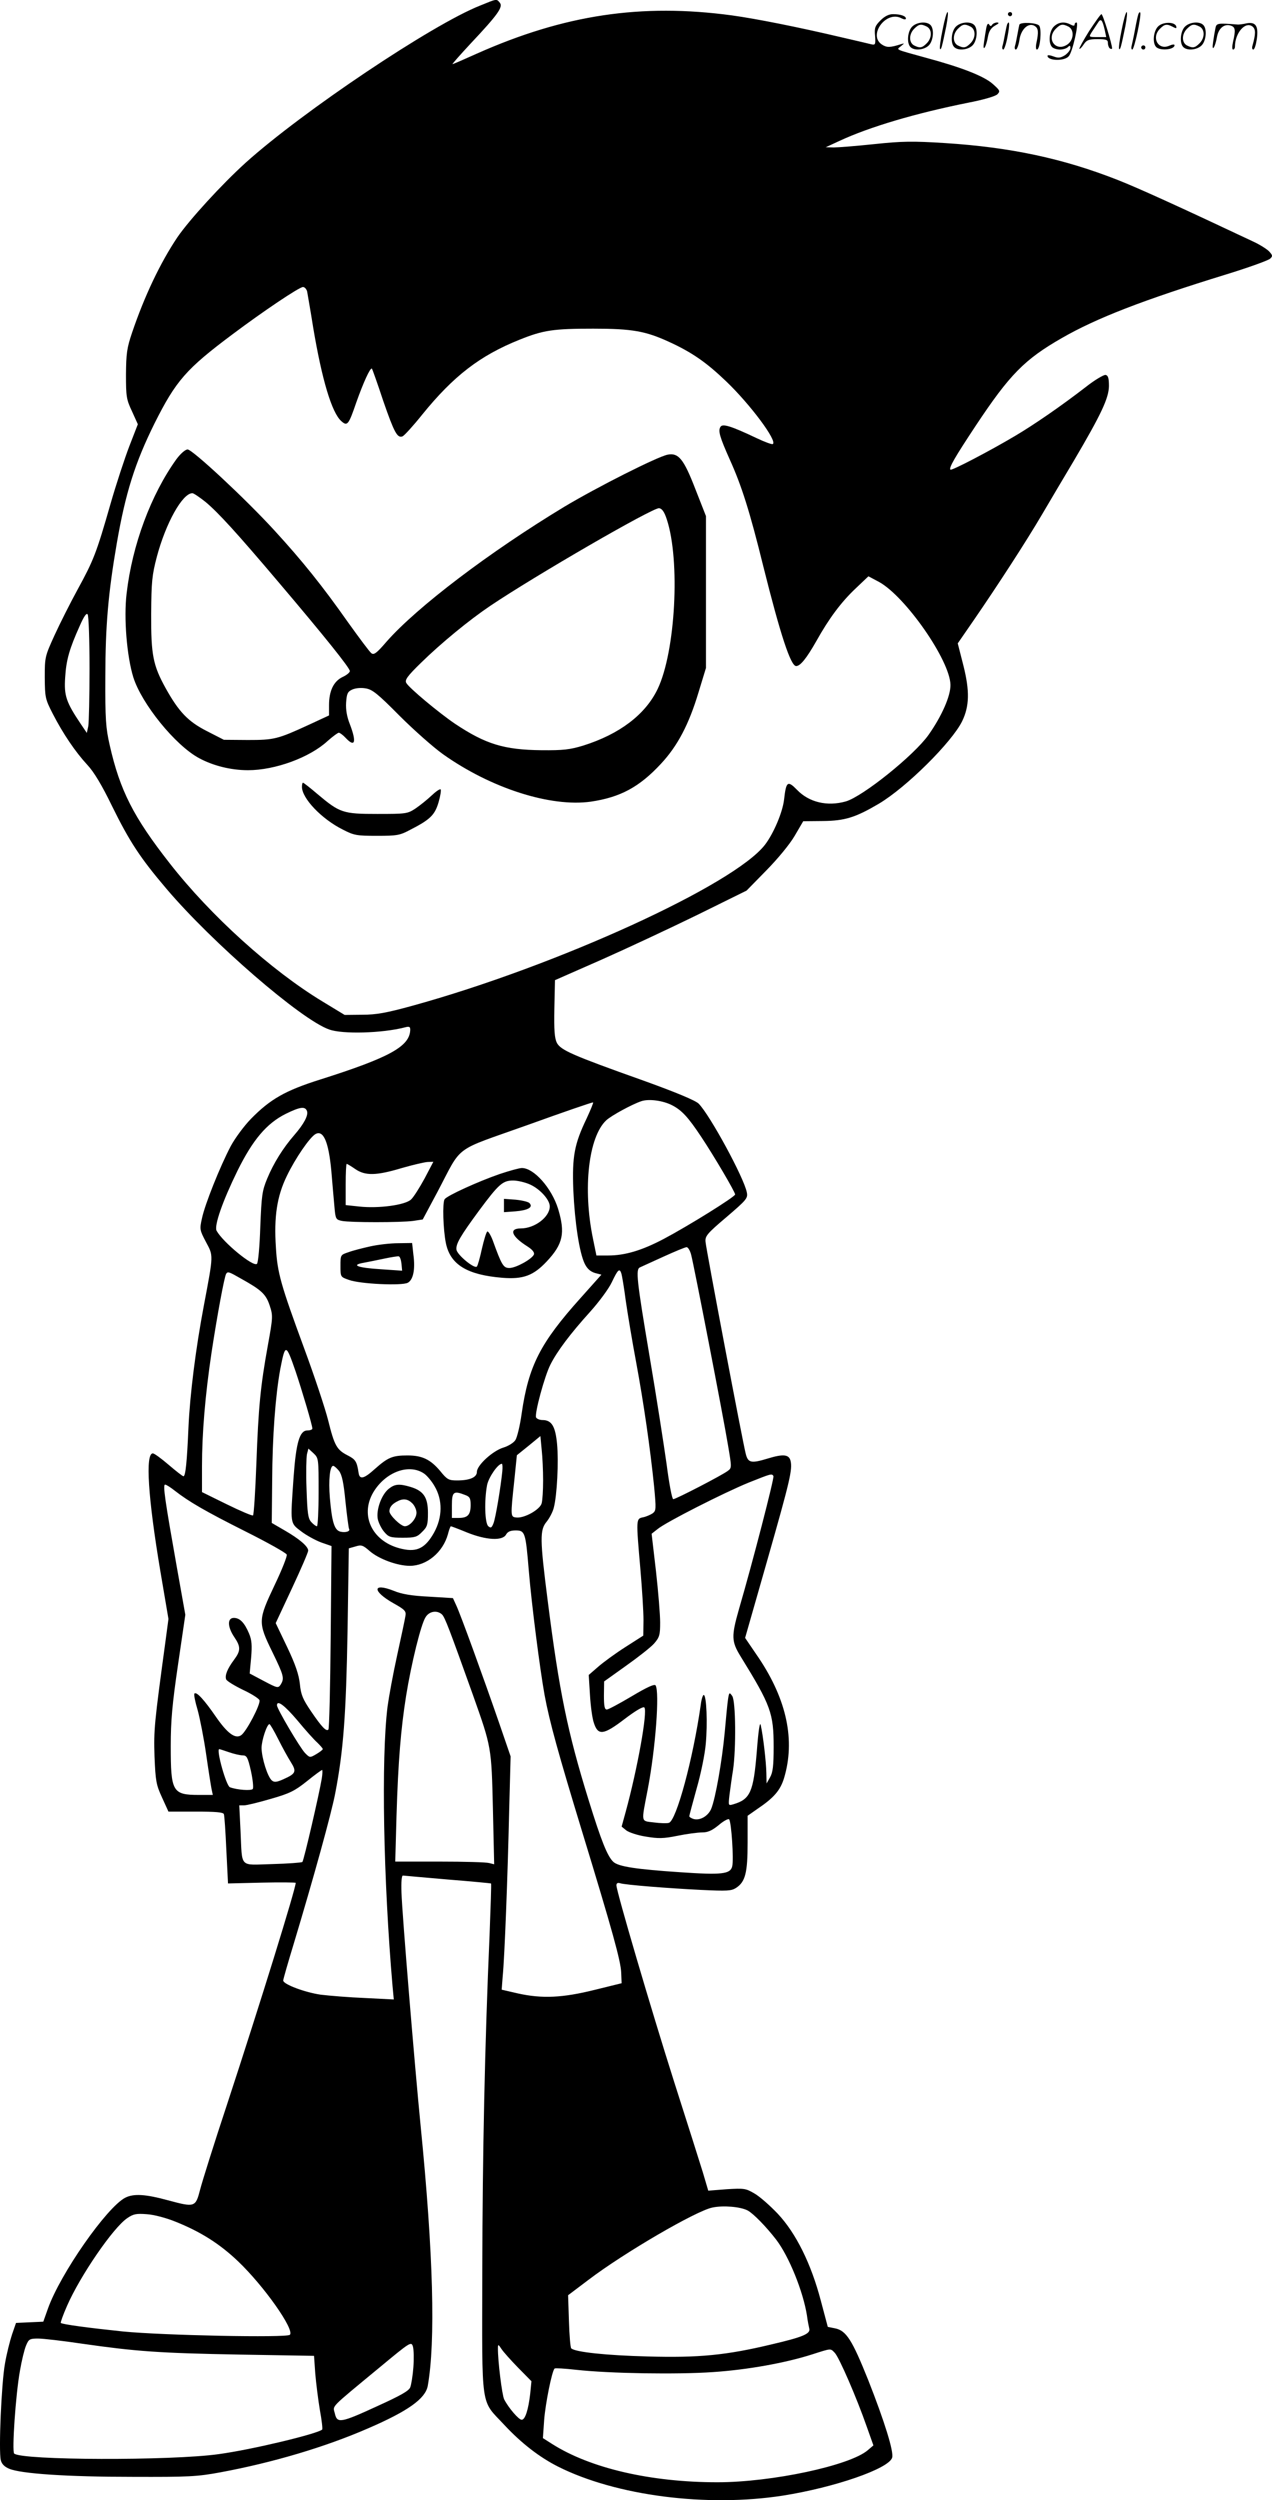<svg version="1.0" xmlns="http://www.w3.org/2000/svg"
  viewBox="0 0 610.785 1200.435"
 preserveAspectRatio="xMidYMid meet">
<g transform="translate(-0.011,1200.798) scale(0.1,-0.1)"
fill="#000000" stroke="none">
<path d="M2305 11981 c-230 -91 -853 -509 -1125 -754 -116 -105 -271 -275
-328 -358 -83 -124 -158 -282 -218 -459 -25 -74 -28 -100 -29 -200 0 -106 2
-120 29 -177 l28 -62 -40 -103 c-22 -57 -64 -184 -92 -282 -67 -234 -81 -269
-157 -408 -35 -64 -85 -163 -111 -220 -46 -101 -47 -105 -47 -203 1 -96 2
-103 39 -175 49 -95 107 -181 166 -245 31 -33 70 -98 117 -195 85 -173 137
-252 263 -400 219 -258 646 -628 781 -675 64 -23 253 -18 362 10 22 6 27 4 27
-11 -2 -80 -98 -133 -432 -239 -168 -53 -240 -94 -333 -189 -33 -34 -76 -92
-97 -131 -51 -97 -124 -279 -138 -346 -12 -53 -11 -57 19 -114 36 -68 37 -56
-10 -305 -39 -206 -67 -428 -74 -586 -7 -164 -14 -234 -24 -234 -4 0 -36 25
-71 55 -35 30 -69 55 -76 55 -37 0 -23 -214 36 -565 l39 -230 -14 -105 c-54
-397 -57 -426 -53 -555 5 -119 8 -136 36 -197 l31 -68 131 0 c95 0 132 -3 135
-12 3 -7 8 -85 12 -173 l8 -160 163 4 c89 2 162 1 162 -1 0 -28 -167 -568
-331 -1068 -61 -184 -118 -366 -128 -405 -22 -85 -25 -86 -155 -51 -106 29
-164 33 -205 12 -89 -47 -311 -364 -371 -533 l-22 -62 -66 -3 -65 -3 -19 -55
c-10 -30 -26 -93 -34 -140 -17 -93 -31 -421 -20 -464 4 -18 18 -32 40 -41 56
-24 280 -39 591 -39 272 -1 312 1 425 22 248 46 502 121 708 211 192 83 274
142 286 203 38 213 27 635 -34 1248 -29 294 -89 1020 -92 1120 -2 54 1 84 7
83 6 -1 103 -9 215 -19 113 -9 206 -18 208 -19 2 -2 -2 -112 -7 -246 -23 -527
-34 -1050 -35 -1614 -1 -680 -10 -615 106 -740 82 -88 169 -155 258 -200 279
-140 714 -196 1080 -139 247 39 508 129 524 182 9 28 -37 175 -115 373 -77
192 -105 237 -159 248 l-35 7 -33 124 c-47 180 -120 326 -207 419 -38 40 -88
84 -113 98 -41 24 -49 25 -132 20 l-89 -7 -26 88 c-15 48 -76 242 -137 432
-113 356 -278 918 -278 946 0 10 6 14 18 10 26 -8 228 -24 389 -32 125 -6 145
-5 168 10 44 29 55 72 55 216 l0 130 47 33 c79 53 110 89 128 148 54 180 14
374 -121 576 l-66 97 106 371 c111 389 122 438 112 480 -8 30 -35 33 -110 10
-79 -24 -94 -21 -105 23 -14 53 -190 981 -193 1017 -3 28 7 40 100 119 98 84
104 91 98 120 -14 70 -176 369 -231 425 -15 15 -105 53 -266 111 -343 122
-396 146 -415 181 -11 23 -14 60 -12 165 l3 136 225 99 c124 55 331 152 460
215 l235 116 95 97 c55 56 112 125 136 166 l41 70 94 1 c106 1 157 17 269 83
133 79 351 296 400 396 35 72 37 145 6 268 l-27 106 78 113 c112 163 250 375
328 508 37 63 105 178 151 255 132 224 168 301 169 359 0 39 -4 51 -16 54 -9
1 -52 -24 -95 -58 -119 -92 -250 -182 -338 -234 -126 -75 -307 -169 -312 -163
-9 8 22 61 122 212 162 244 233 317 413 420 165 95 388 182 791 306 107 33
201 67 209 75 13 12 12 16 -4 34 -10 11 -46 34 -79 49 -352 166 -550 256 -649
295 -262 103 -515 157 -829 177 -156 10 -207 9 -340 -5 -86 -9 -173 -16 -194
-16 l-39 1 65 30 c146 68 366 133 620 184 73 14 130 31 139 40 15 15 13 19
-22 50 -43 38 -151 80 -322 126 -152 42 -141 37 -119 55 18 15 18 15 1 10 -53
-17 -69 -17 -92 -2 -69 45 21 166 94 126 12 -6 21 -7 21 -1 0 12 -25 21 -62
21 -20 0 -40 -10 -60 -30 -26 -26 -30 -36 -26 -75 3 -40 1 -44 -17 -40 -11 3
-76 18 -145 34 -208 49 -409 89 -525 105 -436 59 -806 3 -1224 -183 -62 -28
-115 -51 -118 -51 -3 0 37 45 88 100 130 138 156 175 139 195 -16 19 -12 20
-95 -14z m-830 -1373 c2 -13 16 -90 29 -173 42 -250 89 -408 135 -449 29 -26
35 -18 72 90 33 93 67 169 75 162 2 -2 27 -72 54 -154 53 -153 68 -181 93
-171 8 3 51 50 95 105 150 185 277 283 467 359 114 46 163 53 354 53 188 0
252 -12 365 -64 109 -50 178 -98 273 -189 116 -111 247 -287 224 -301 -4 -3
-39 10 -77 28 -122 58 -164 71 -174 55 -13 -19 -4 -49 45 -159 56 -124 95
-246 160 -510 83 -332 132 -480 158 -480 20 0 50 37 97 120 61 109 119 187
189 253 l61 58 51 -27 c127 -70 341 -377 343 -494 1 -53 -41 -149 -105 -240
-69 -98 -317 -297 -398 -320 -89 -25 -176 -4 -233 55 -46 47 -53 42 -63 -46
-7 -61 -50 -162 -91 -216 -147 -193 -1001 -583 -1694 -774 -124 -34 -172 -43
-240 -43 l-85 -1 -107 65 c-246 149 -537 412 -733 663 -174 222 -239 350 -288
567 -19 83 -22 124 -21 330 0 242 14 402 55 640 42 243 88 387 181 575 103
205 151 261 376 429 144 108 319 226 337 226 8 0 17 -10 20 -22z m-1045 -1809
c0 -136 -3 -261 -6 -278 l-7 -32 -29 43 c-70 104 -81 136 -75 223 5 84 20 137
70 248 20 46 33 64 38 55 5 -7 9 -124 9 -259z m2798 -2098 c46 -24 76 -56 139
-151 62 -93 163 -265 163 -277 0 -11 -223 -150 -342 -213 -106 -56 -187 -80
-268 -80 l-56 0 -17 83 c-49 239 -21 486 64 566 25 23 124 77 169 92 36 12
104 3 148 -20z m-411 -63 c-59 -123 -70 -182 -64 -343 7 -156 29 -302 55 -355
12 -24 27 -37 49 -44 l31 -8 -100 -112 c-194 -216 -250 -326 -283 -555 -8 -58
-22 -115 -30 -127 -8 -13 -34 -29 -57 -36 -51 -15 -128 -85 -128 -117 0 -26
-34 -41 -95 -41 -40 0 -48 4 -81 45 -47 56 -87 75 -157 75 -72 0 -94 -9 -157
-65 -53 -48 -73 -52 -78 -19 -8 55 -15 65 -52 84 -53 27 -64 47 -94 168 -14
56 -66 213 -116 348 -111 302 -128 360 -135 482 -10 148 5 247 53 345 40 83
109 184 137 200 38 21 63 -37 76 -176 5 -61 12 -140 15 -173 5 -59 7 -62 36
-68 40 -8 282 -8 342 0 l46 7 70 131 c123 233 71 193 432 322 172 62 314 111
316 109 2 -2 -12 -36 -31 -77z m-1343 36 c8 -20 -14 -62 -61 -116 -53 -61 -99
-134 -130 -209 -24 -58 -27 -80 -33 -231 -3 -93 -10 -172 -16 -178 -17 -17
-163 103 -194 159 -12 24 28 140 101 289 73 147 139 226 231 272 69 34 93 37
102 14z m565 -324 c-24 -44 -53 -90 -65 -101 -28 -27 -156 -44 -248 -34 l-66
7 0 99 c0 54 2 99 5 99 2 0 21 -11 41 -25 48 -33 101 -32 224 5 52 15 108 28
123 29 l28 1 -42 -80z m1280 -367 c13 -49 154 -775 177 -915 18 -106 18 -108
-1 -122 -27 -21 -250 -136 -262 -136 -6 0 -20 75 -32 168 -13 92 -49 325 -82
519 -62 368 -67 417 -46 426 6 3 57 26 112 51 55 25 105 46 112 46 7 0 17 -17
22 -37z m-335 -90 c3 -10 13 -69 21 -131 9 -62 31 -195 50 -296 36 -195 67
-409 86 -595 10 -108 10 -116 -7 -129 -11 -7 -31 -16 -46 -19 -34 -7 -34 -6
-13 -248 8 -93 15 -204 15 -245 l-1 -75 -86 -55 c-47 -30 -106 -73 -131 -95
l-45 -39 6 -96 c3 -52 11 -113 19 -135 20 -61 46 -58 148 20 50 38 88 61 94
55 17 -17 -33 -295 -90 -503 l-19 -69 22 -18 c13 -10 55 -24 94 -30 60 -10 84
-10 153 4 44 9 97 16 118 16 27 0 47 9 79 35 23 20 46 32 50 28 11 -11 23
-194 15 -226 -9 -37 -49 -42 -251 -28 -210 14 -294 27 -319 49 -29 26 -59 102
-120 299 -101 326 -141 522 -196 956 -38 298 -38 339 -5 379 13 16 29 46 34
66 16 59 24 223 16 307 -8 85 -26 115 -70 115 -14 0 -28 6 -31 13 -7 20 41
198 69 253 32 64 96 149 191 254 43 48 89 110 104 142 29 61 37 69 46 41z
m-1825 -25 c97 -54 118 -74 136 -128 16 -49 16 -55 -9 -193 -35 -194 -45 -293
-55 -570 -5 -132 -12 -242 -16 -245 -3 -3 -60 21 -125 53 l-120 59 0 122 c0
160 15 341 46 549 26 171 61 362 70 377 8 12 12 11 73 -24z m260 -443 c31 -92
81 -260 81 -276 0 -5 -11 -9 -24 -9 -37 0 -54 -57 -66 -222 -16 -231 -18 -221
37 -263 25 -19 69 -43 96 -53 l49 -17 -4 -437 c-2 -240 -7 -440 -11 -444 -10
-11 -32 12 -83 87 -40 59 -49 80 -54 132 -5 45 -21 93 -61 177 l-55 115 78
167 c43 92 78 173 78 181 0 20 -42 56 -113 97 l-62 36 2 201 c1 218 16 412 39
538 24 123 27 123 73 -10z m1189 -525 c0 -47 -3 -96 -7 -110 -8 -30 -83 -72
-121 -68 -29 3 -29 3 -10 181 l12 118 57 46 56 46 6 -64 c4 -35 7 -102 7 -149z
m-1078 -57 c0 -90 -4 -163 -8 -163 -5 0 -17 9 -27 20 -16 17 -19 43 -23 160
-3 76 -1 151 2 166 l7 27 25 -23 c24 -23 24 -26 24 -187z m882 100 c-8 -78
-32 -222 -42 -248 -9 -23 -13 -25 -25 -15 -17 14 -20 124 -6 198 8 38 52 102
71 102 3 0 4 -17 2 -37z m-784 3 c14 -19 22 -55 31 -148 7 -67 15 -126 17
-130 8 -12 -16 -20 -41 -14 -29 7 -41 45 -51 163 -7 84 0 153 16 153 5 0 17
-11 28 -24z m407 -12 c14 -9 38 -37 52 -62 39 -66 38 -149 -3 -223 -41 -73
-81 -94 -152 -78 -141 30 -206 157 -140 271 58 98 170 140 243 92z m1679 -13
c5 -8 -101 -418 -165 -637 -38 -133 -37 -157 8 -230 145 -235 158 -272 158
-434 0 -90 -4 -122 -17 -145 l-17 -30 -1 50 c-1 54 -16 182 -27 230 -4 20 -11
-22 -19 -127 -16 -194 -31 -229 -113 -253 -24 -7 -24 -7 -18 46 4 30 11 83 17
119 15 102 13 332 -4 355 -13 19 -15 18 -20 -15 -3 -19 -10 -91 -16 -160 -13
-138 -44 -316 -65 -367 -15 -35 -55 -58 -86 -48 -11 4 -19 9 -19 13 0 4 16 63
35 132 20 69 40 166 44 215 9 96 4 235 -10 235 -4 0 -11 -21 -14 -47 -37 -260
-117 -556 -153 -567 -9 -3 -42 -2 -72 2 -64 8 -61 -5 -30 157 38 197 58 470
38 501 -5 8 -42 -9 -114 -52 -59 -35 -113 -64 -120 -64 -11 0 -14 17 -14 68
l1 67 105 75 c58 41 119 89 135 107 26 30 29 41 29 101 0 37 -9 148 -20 246
l-21 180 28 22 c39 33 321 176 439 224 108 43 110 44 118 31z m-2875 -70 c68
-53 147 -99 340 -196 106 -53 195 -103 198 -111 3 -7 -23 -73 -58 -146 -80
-169 -81 -179 -11 -322 56 -115 58 -126 40 -156 -12 -18 -15 -18 -81 17 l-68
36 7 76 c5 60 3 85 -10 116 -22 52 -44 75 -73 75 -32 0 -31 -43 2 -92 32 -47
31 -66 -1 -109 -32 -43 -45 -75 -38 -94 3 -8 39 -30 80 -50 41 -19 77 -42 80
-50 7 -18 -64 -154 -89 -169 -28 -18 -66 11 -120 89 -55 80 -93 122 -103 112
-4 -4 3 -39 15 -79 11 -40 30 -136 41 -213 11 -77 23 -152 26 -167 l6 -28 -66
0 c-128 0 -136 15 -136 235 0 121 7 200 35 391 l35 239 -41 230 c-56 316 -68
395 -56 395 5 0 26 -13 46 -29z m1395 -21 c22 -8 26 -16 26 -48 0 -47 -14 -62
-57 -62 l-33 0 0 60 c0 66 8 72 64 50z m9 -180 c92 -37 170 -41 187 -10 8 14
21 20 46 20 45 0 48 -9 63 -190 14 -169 54 -478 76 -600 24 -130 67 -284 180
-655 147 -481 186 -623 188 -679 l2 -50 -130 -32 c-153 -38 -251 -43 -368 -17
l-78 18 5 65 c9 89 24 482 31 795 l7 260 -55 160 c-76 220 -186 523 -206 565
l-16 35 -115 7 c-82 4 -131 12 -169 28 -104 41 -104 -2 -1 -60 54 -30 61 -38
57 -60 -2 -14 -20 -99 -40 -190 -20 -91 -40 -201 -46 -246 -31 -249 -20 -832
24 -1342 l6 -64 -138 7 c-76 3 -172 11 -213 16 -76 11 -180 50 -180 68 0 6 23
86 51 178 94 312 181 626 199 722 39 202 52 377 59 781 l6 394 32 9 c28 9 36
6 67 -21 44 -39 134 -72 194 -72 81 0 159 65 183 152 5 21 12 38 14 38 2 0 37
-13 78 -30z m-120 -394 c14 -15 34 -67 148 -386 89 -251 89 -249 96 -549 l6
-264 -24 6 c-13 4 -120 7 -238 7 l-213 0 6 218 c8 265 21 419 46 577 25 156
72 347 94 379 18 29 56 34 79 12z m-695 -508 c38 -46 81 -94 96 -107 14 -14
26 -27 26 -31 0 -3 -14 -14 -31 -24 -31 -18 -31 -18 -54 5 -25 26 -135 213
-135 229 0 28 36 1 98 -72z m-92 -90 c20 -40 47 -89 61 -111 28 -45 24 -55
-37 -82 -31 -14 -43 -15 -54 -6 -21 17 -49 107 -50 156 0 37 26 115 38 115 3
0 22 -32 42 -72z m-236 -63 c23 -8 53 -15 65 -15 20 0 25 -9 40 -75 9 -41 13
-80 9 -86 -6 -10 -76 -5 -110 8 -18 7 -67 183 -51 183 2 0 24 -7 47 -15z m445
-127 c-12 -73 -86 -393 -93 -400 -4 -3 -69 -8 -145 -10 -161 -4 -143 -23 -152
160 l-6 122 23 0 c13 0 70 14 128 31 91 26 115 38 174 85 37 30 70 54 73 54 2
0 2 -19 -2 -42z m2045 -2073 c28 -15 90 -79 137 -140 62 -81 130 -250 148
-365 3 -25 9 -53 11 -62 7 -25 -31 -41 -181 -76 -217 -52 -349 -65 -595 -58
-198 5 -349 21 -367 39 -4 4 -9 63 -11 131 l-4 124 98 74 c171 130 518 332
595 347 52 11 134 4 169 -14z m-2747 -54 c120 -48 212 -106 300 -190 124 -118
273 -329 249 -353 -15 -15 -609 -3 -802 16 -163 17 -291 34 -298 41 -2 2 11
39 30 82 63 144 221 375 289 421 29 20 43 23 94 19 34 -2 94 -18 138 -36z
m-447 -586 c259 -37 369 -45 756 -52 l356 -6 6 -86 c4 -47 14 -126 22 -174 9
-49 14 -91 11 -94 -21 -20 -335 -96 -497 -118 -227 -32 -949 -30 -982 3 -11
11 7 282 28 398 8 47 21 101 29 120 13 31 17 34 58 34 24 0 119 -11 213 -25z
m1589 -113 c-3 -40 -10 -83 -15 -96 -6 -17 -47 -40 -157 -90 -178 -82 -194
-84 -205 -36 -9 40 -31 18 212 219 152 126 155 128 163 102 4 -14 5 -59 2 -99z
m503 -2 l64 -65 -6 -60 c-9 -77 -24 -125 -41 -125 -14 0 -63 57 -84 98 -10 19
-31 187 -30 247 0 18 2 18 17 -5 9 -14 45 -54 80 -90z m1520 72 c21 -21 106
-217 154 -355 l32 -90 -27 -23 c-86 -74 -461 -154 -722 -154 -320 0 -610 67
-794 184 l-44 28 6 87 c6 78 37 234 50 247 3 3 49 0 103 -6 162 -18 487 -23
658 -11 165 11 348 44 476 85 94 30 87 29 108 8z M847 9803 c-122 -170 -212
-411 -239 -645 -14 -117 1 -300 32 -401 40 -128 202 -328 316 -389 68 -37 154
-58 235 -58 130 0 297 61 383 141 24 21 48 39 53 39 5 0 20 -11 33 -25 45 -48
53 -20 20 66 -14 35 -20 69 -18 103 3 43 7 53 29 63 15 7 41 10 64 6 33 -5 58
-25 164 -132 69 -69 163 -152 208 -184 231 -164 517 -255 710 -228 142 21 233
70 337 182 80 86 134 189 180 342 l36 118 0 364 0 365 -51 130 c-56 145 -81
175 -133 165 -50 -10 -339 -156 -496 -250 -359 -217 -707 -481 -854 -648 -48
-56 -61 -65 -73 -55 -8 6 -58 73 -111 147 -123 175 -221 297 -354 442 -140
153 -394 389 -417 389 -11 0 -34 -20 -54 -47z m140 -205 c62 -52 148 -146 353
-388 218 -257 340 -409 340 -424 0 -7 -16 -20 -36 -29 -42 -21 -64 -66 -64
-135 l0 -49 -97 -45 c-150 -69 -166 -73 -293 -73 l-115 1 -82 42 c-90 46 -134
92 -197 205 -61 110 -71 160 -70 357 1 155 4 186 27 274 43 162 123 306 171
306 6 0 34 -19 63 -42z m2215 -84 c65 -197 42 -634 -44 -814 -59 -123 -183
-217 -358 -272 -63 -19 -95 -23 -200 -22 -180 2 -268 29 -415 127 -77 52 -222
173 -234 196 -8 14 4 32 72 98 95 93 230 204 331 272 217 146 782 473 811 469
14 -2 25 -17 37 -54z M1450 8230 c0 -55 94 -154 196 -205 54 -28 67 -30 164
-30 96 0 110 2 160 29 96 49 118 71 136 132 9 31 13 58 10 62 -4 3 -23 -10
-44 -30 -20 -19 -55 -47 -77 -62 -38 -25 -45 -26 -183 -26 -165 0 -180 5 -287
95 -35 30 -67 55 -70 55 -3 0 -5 -9 -5 -20z M2399 6371 c-104 -36 -253 -104
-264 -121 -11 -17 -7 -145 6 -210 21 -104 102 -153 271 -167 100 -8 149 10
213 78 79 84 90 137 55 253 -31 100 -116 196 -174 196 -12 0 -59 -13 -107 -29z
m146 -50 c49 -22 95 -74 95 -105 0 -51 -72 -106 -139 -106 -59 0 -45 -38 31
-86 25 -16 35 -29 32 -39 -9 -22 -86 -65 -118 -65 -29 0 -37 14 -80 133 -10
26 -22 45 -26 42 -5 -3 -16 -40 -26 -83 -9 -42 -20 -81 -24 -85 -11 -13 -95
56 -98 81 -4 27 19 66 108 187 95 128 114 145 164 145 22 0 59 -9 81 -19z
M2420 6220 l0 -32 55 4 c61 5 87 20 67 40 -6 6 -36 13 -67 16 l-55 4 0 -32z
M1779 6024 c-36 -8 -84 -20 -105 -28 -39 -13 -39 -13 -39 -66 0 -53 0 -53 40
-67 53 -20 254 -29 283 -14 26 14 37 63 27 136 l-6 55 -67 -1 c-37 0 -97 -7
-133 -15z m149 -84 l3 -33 -102 7 c-112 7 -146 20 -83 31 22 4 66 13 99 20 33
7 65 12 70 11 6 -2 11 -18 13 -36z M1867 4860 c-35 -28 -61 -100 -53 -145 4
-19 18 -47 31 -62 21 -25 30 -28 89 -28 58 0 69 3 93 28 25 24 28 35 28 91 0
75 -21 106 -84 125 -54 16 -75 14 -104 -9z m113 -70 c11 -11 20 -31 20 -45 0
-28 -32 -65 -56 -65 -19 0 -74 53 -74 72 0 18 11 33 35 46 30 17 53 14 75 -8z
M4526 11864 c-10 -47 -15 -88 -12 -91 5 -6 9 7 30 110 7 37 10 67 6 67 -4 0
-15 -39 -24 -86z M4840 11940 c0 -5 5 -10 10 -10 6 0 10 5 10 10 0 6 -4 10
-10 10 -5 0 -10 -4 -10 -10z M5386 11864 c-10 -47 -15 -88 -12 -91 5 -6 9 7
30 110 7 37 10 67 6 67 -4 0 -15 -39 -24 -86z M5466 11939 c-3 -8 -10 -41 -16
-74 -6 -33 -14 -68 -16 -77 -3 -10 -1 -18 3 -18 10 0 46 171 38 178 -2 3 -7
-1 -9 -9z M5230 11859 c-28 -45 -49 -83 -47 -85 2 -3 12 7 21 21 14 21 24 25
66 25 43 0 50 -3 50 -19 0 -11 5 -23 10 -26 6 -3 10 -3 10 1 0 20 -44 164 -51
164 -4 0 -30 -37 -59 -81z m75 4 l7 -33 -42 0 c-42 0 -42 0 -28 23 8 12 21 32
29 44 15 25 22 18 34 -34z M4380 11880 c-22 -22 -27 -79 -8 -98 19 -19 66 -14
88 8 22 22 27 79 8 98 -19 19 -66 14 -88 -8z m71 0 c25 -14 25 -54 -1 -80 -23
-23 -33 -24 -61 -10 -25 14 -25 54 1 80 23 23 33 24 61 10z M4590 11880 c-22
-22 -27 -79 -8 -98 19 -19 66 -14 88 8 22 22 27 79 8 98 -19 19 -66 14 -88 -8z
m71 0 c25 -14 25 -54 -1 -80 -23 -23 -33 -24 -61 -10 -25 14 -25 54 1 80 23
23 33 24 61 10z M4736 11874 c-3 -16 -8 -47 -11 -69 -8 -51 10 -26 19 27 5 27
15 42 34 53 18 10 22 14 10 15 -9 0 -20 -5 -24 -11 -5 -8 -9 -8 -14 1 -5 8
-10 3 -14 -16z M4837 11893 c-2 -4 -7 -26 -11 -48 -4 -22 -9 -48 -12 -57 -3
-10 -1 -18 4 -18 4 0 14 28 20 62 11 58 10 81 -1 61z M4895 11890 c-1 -3 -5
-23 -9 -45 -4 -22 -9 -48 -12 -57 -3 -10 -1 -18 4 -18 5 0 13 20 17 45 7 53
44 87 74 68 17 -11 19 -28 8 -80 -4 -18 -3 -33 2 -33 16 0 24 99 11 115 -12
14 -87 18 -95 5z M5060 11880 c-22 -22 -27 -79 -8 -98 7 -7 24 -12 38 -12 14
0 31 5 38 12 9 9 12 8 12 -5 0 -9 -12 -24 -26 -34 -21 -13 -32 -15 -55 -6 -16
6 -29 8 -29 3 0 -24 81 -27 102 -2 18 19 50 162 37 162 -5 0 -9 -5 -9 -10 0
-7 -6 -7 -19 0 -30 16 -59 12 -81 -10z m71 0 c29 -16 25 -65 -6 -86 -56 -37
-103 28 -55 76 23 23 33 24 61 10z M5561 11881 c-23 -23 -28 -80 -9 -99 19
-19 88 -13 88 9 0 5 -11 4 -24 -2 -54 -25 -89 38 -46 81 23 23 33 24 62 9 16
-9 19 -8 16 3 -8 22 -64 22 -87 -1z M5690 11880 c-22 -22 -27 -79 -8 -98 19
-19 66 -14 88 8 22 22 27 79 8 98 -19 19 -66 14 -88 -8z m71 0 c25 -14 25 -54
-1 -80 -23 -23 -33 -24 -61 -10 -25 14 -25 54 1 80 23 23 33 24 61 10z M5836
11871 c-3 -14 -8 -44 -11 -66 -8 -51 10 -26 19 27 8 41 35 63 66 53 22 -7 24
-21 11 -77 -5 -22 -5 -38 0 -38 5 0 9 6 9 13 0 68 51 125 85 97 15 -13 15 -35
-1 -92 -3 -10 -1 -18 4 -18 6 0 13 23 17 50 9 63 -5 84 -49 76 -17 -4 -35 -6
-41 -6 -101 8 -104 7 -109 -19z M5480 11780 c0 -5 5 -10 10 -10 6 0 10 5 10
10 0 6 -4 10 -10 10 -5 0 -10 -4 -10 -10z"/>
</g>
</svg>
